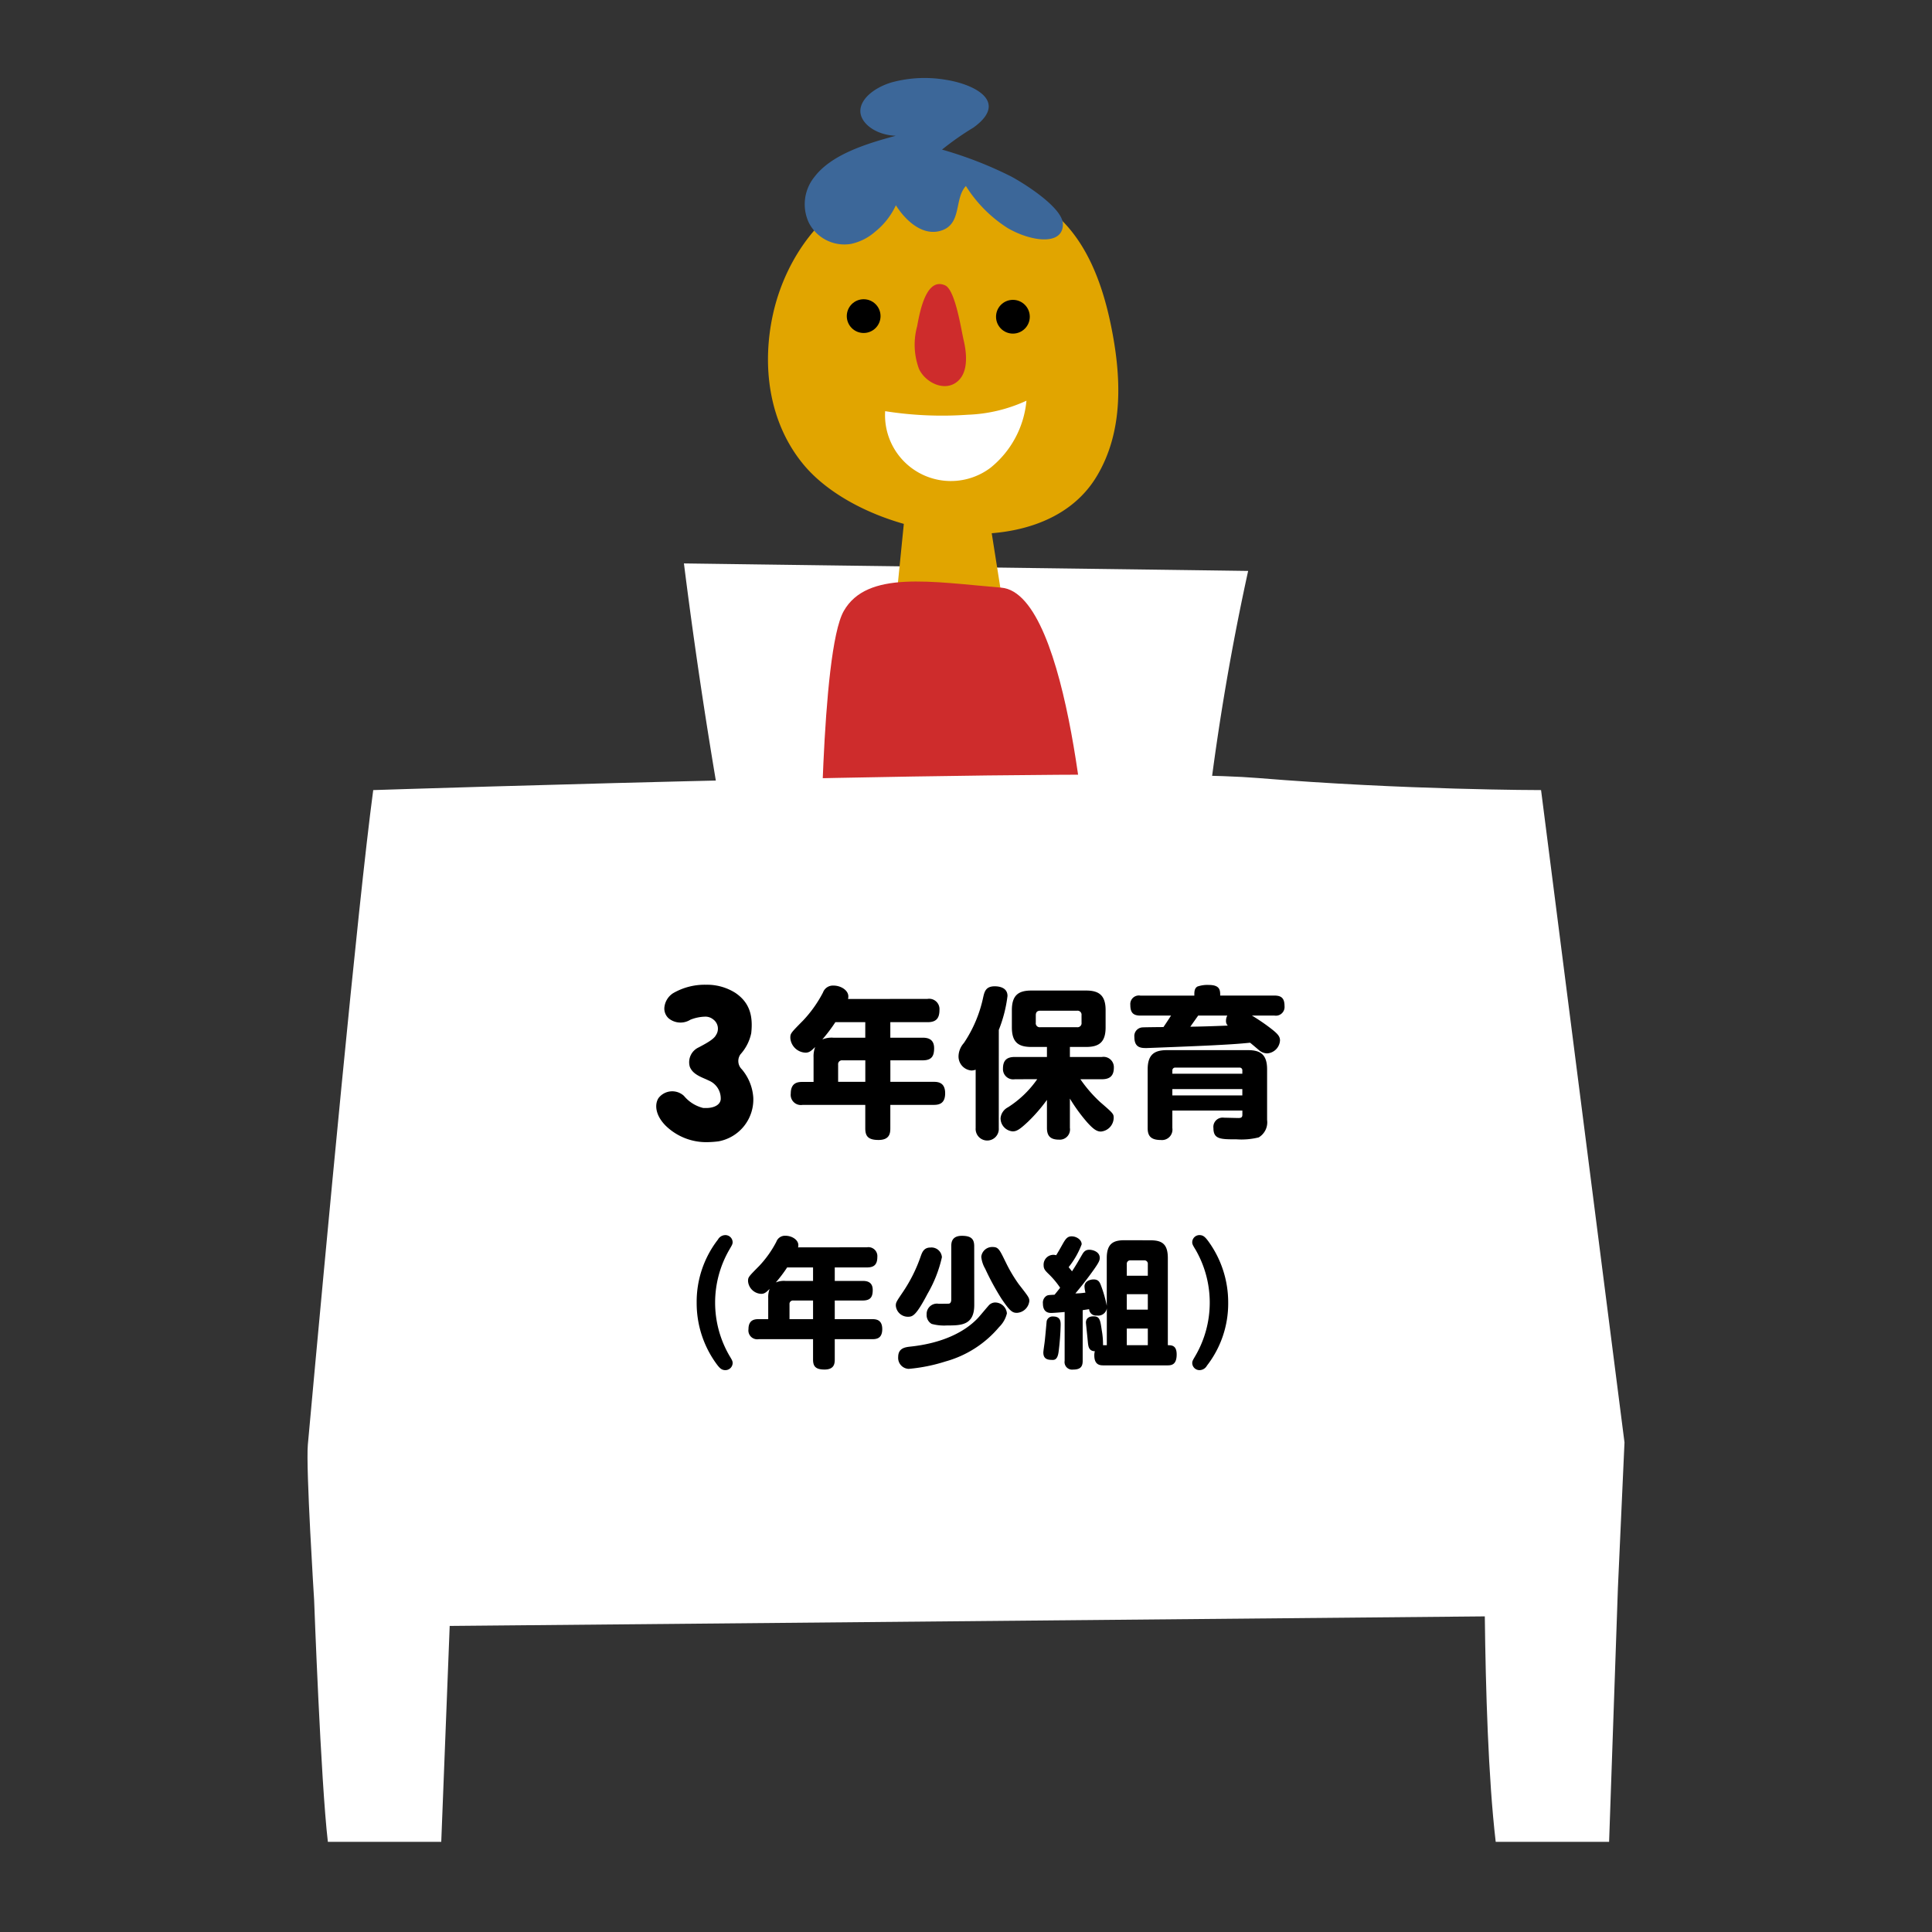 <?xml version="1.0" encoding="UTF-8"?> <svg xmlns="http://www.w3.org/2000/svg" viewBox="0 0 200 200"><rect x="0" y="0" width="200" height="200" fill="#333333" stroke="none"/><defs><style> .cls-1 { fill: #fff; } .cls-2 { fill: #e1a500; } .cls-3 { fill: #ce2c2c; } .cls-4 { fill: #3c6799; } </style></defs><title>icon_class3</title><g id="layout"><g><g><path class="cls-1" d="M76.689,95.018Q73.122,76.779,70.8,58.326c19.394.268,39.014.508,58.408.776a258.237,258.237,0,0,0-5.16,34.656C108.1,91.774,92.742,94.361,76.689,95.018Z"></path><path class="cls-2" d="M83.136,48.037c-3.566-4.35-4.285-10.2-3.119-15.5,1.317-5.99,5.509-11.974,12.05-13.586a22.683,22.683,0,0,1,8.8-.071,19.694,19.694,0,0,1,6.011,1.717c4.943,2.528,7.05,7.92,8.1,12.951,1.107,5.318,1.4,11.107-1.5,15.847C107.64,58.95,89.386,55.662,83.136,48.037Z"></path><polygon class="cls-2" points="93.99 49.967 92.782 62.04 103.648 61.436 101.837 49.967 93.99 49.967"></polygon><path class="cls-3" d="M84.935,91.62s0-24.147,2.414-28.373,9.055-3.018,16.3-2.414S112.7,90.412,112.7,90.412Z"></path><path class="cls-1" d="M102.541,48.42a6.816,6.816,0,0,1-10.91-5.856,37.629,37.629,0,0,0,8.535.37,15.8,15.8,0,0,0,6.092-1.454A10.088,10.088,0,0,1,102.541,48.42Z"></path><path class="cls-3" d="M99.754,35.2c.376,1.585.493,3.614-.892,4.473-1.278.793-3.069-.11-3.721-1.465a7.217,7.217,0,0,1-.2-4.43c.279-1.518.94-5.12,2.9-4.235C98.9,30.026,99.5,34.133,99.754,35.2Z"></path><circle cx="89.406" cy="32.724" r="1.747"></circle><circle cx="104.856" cy="32.788" r="1.747"></circle><path class="cls-4" d="M104.323,23.616a13.926,13.926,0,0,1-4.333-4.36c-1.238,1.322-.376,3.942-2.582,4.624-1.992.616-3.77-1.2-4.667-2.629A7.617,7.617,0,0,1,90.579,24a5.526,5.526,0,0,1-2.48,1.248,4.13,4.13,0,0,1-4.356-2.169,4.491,4.491,0,0,1,.563-4.759c1.741-2.3,5.284-3.424,8.426-4.265-2.165-.082-3.756-1.383-3.666-2.67.084-1.207,1.463-2.309,3.184-2.842a12.979,12.979,0,0,1,5.554-.3c2.009.3,4.159,1.158,4.5,2.421.251.925-.527,1.817-1.53,2.541a29.7,29.7,0,0,0-3.256,2.281,40.553,40.553,0,0,1,7.175,2.793c1.518.823,5.32,3.256,5.338,4.916C110.056,25.45,106.76,25.03,104.323,23.616Z"></path></g><path class="cls-1" d="M168.167,149.321,159.53,81.79s-14.085,0-29.343-1.251S38.636,81.79,38.636,81.79c-1.609,12.013-4.874,46.971-6.768,67.762-.217,2.383.651,16.087.651,16.087s.684,18.73,1.422,25.03H45.678l.874-22.353,107.155-.989c.089,7.432.352,16.719,1.128,23.342h11.738l.912-26.276Z"></path><g><path d="M76.786,110.685a5.049,5.049,0,0,1,1.192,2.907,4.4,4.4,0,0,1-3.6,4.56,10.463,10.463,0,0,1-1.109.082,6.012,6.012,0,0,1-4.349-1.693c-1.088-1.088-1.171-2.217-.753-2.865a1.789,1.789,0,0,1,2.635-.231,3.746,3.746,0,0,0,2.007,1.256h.314c.628,0,1.4-.23,1.485-.879a2,2,0,0,0-1.192-1.945l-.314-.147c-.732-.312-1.421-.605-1.694-1.3a1.688,1.688,0,0,1,.921-2.005c.585-.315,1.547-.8,1.777-1.256a1.191,1.191,0,0,0-.293-1.653,1.267,1.267,0,0,0-.857-.271,4.389,4.389,0,0,0-1.484.314,1.932,1.932,0,0,1-2.259-.146,1.368,1.368,0,0,1-.44-1.088,1.988,1.988,0,0,1,.9-1.506,6.52,6.52,0,0,1,3.409-.879,5.49,5.49,0,0,1,3.032.836c1.464.985,1.861,2.344,1.652,4.184a4.7,4.7,0,0,1-1.108,2.176A1.19,1.19,0,0,0,76.786,110.685Z"></path><path d="M96.015,103.406a1.067,1.067,0,0,1,1.238,1.139c0,.92-.385,1.271-1.238,1.271H92.166v1.606H95.5c.469,0,1.2.084,1.2,1.088,0,.836-.267,1.256-1.2,1.256h-3.33v2.224h4.451c.451,0,1.221.033,1.221,1.188,0,1.138-.719,1.2-1.221,1.2H92.166v2.425c0,.5-.066,1.206-1.221,1.206-1.1,0-1.372-.418-1.372-1.206v-2.425H83.082A1.054,1.054,0,0,1,81.86,113.2c0-1.154.77-1.2,1.222-1.2H84.22v-2.543a2.692,2.692,0,0,1,.167-1.07c-.385.367-.586.584-1,.584a1.642,1.642,0,0,1-1.572-1.506c0-.484.016-.5,1.321-1.822a12.834,12.834,0,0,0,2.057-2.895,1.094,1.094,0,0,1,1.088-.721c.77,0,1.539.487,1.539,1.122a1.029,1.029,0,0,1-.033.267Zm-9.538,2.41a16.642,16.642,0,0,1-1.354,1.791,2.473,2.473,0,0,1,1.138-.185h3.312v-1.606Zm3.1,6.174v-2.224H87.214a.4.4,0,0,0-.451.451v1.773Z"></path><path d="M103.393,116.775a1.2,1.2,0,1,1-2.393,0v-6.041a1.284,1.284,0,0,1-.435.084,1.454,1.454,0,0,1-1.338-1.506,2.125,2.125,0,0,1,.552-1.337,13.481,13.481,0,0,0,2.008-4.768c.134-.586.284-1.106,1.188-1.106.3,0,1.321.051,1.321,1a14.016,14.016,0,0,1-.9,3.514Zm1.656-5.052a1.057,1.057,0,0,1-1.221-1.106c0-.887.435-1.2,1.221-1.2h3.33v-1.037h-1.607c-1.321,0-2.024-.453-2.024-2.026v-1.789c0-1.589.736-2.025,2.024-2.025h5.656c1.271,0,2.024.436,2.024,2.025v1.789c0,1.557-.7,2.026-2.024,2.026h-1.673v1.037h3.312a1.069,1.069,0,0,1,1.239,1.1c0,.905-.469,1.206-1.239,1.206h-2.225a14.114,14.114,0,0,0,2.041,2.359c1.372,1.187,1.405,1.221,1.405,1.656a1.447,1.447,0,0,1-1.321,1.4c-.435,0-.8-.267-1.406-.935a17.505,17.505,0,0,1-1.806-2.477v3.028a1.056,1.056,0,0,1-1.121,1.222c-.887,0-1.255-.369-1.255-1.222v-2.895a16.767,16.767,0,0,1-1.958,2.26c-.887.836-1.2,1-1.589,1a1.361,1.361,0,0,1-1.255-1.373,1.427,1.427,0,0,1,.77-1.121,10.637,10.637,0,0,0,3.028-2.91Zm6.91-6.625a.416.416,0,0,0-.469-.469h-3.814c-.3,0-.451.15-.451.469v.769a.41.41,0,0,0,.467.469h3.8a.417.417,0,0,0,.469-.469Z"></path><path d="M129.594,105.129c.484.285,1.087.687,1.589,1.054,1.037.77,1.322,1.055,1.322,1.524a1.426,1.426,0,0,1-1.339,1.34,1.373,1.373,0,0,1-.819-.319c-.135-.117-.787-.67-.938-.787-1.271.133-2.559.2-3.848.268-1.573.084-6.776.285-6.876.285-.552,0-1.255-.018-1.255-1.139a.893.893,0,0,1,.837-1c.133-.015,1.907-.033,2.174-.033.4-.586.653-.988.786-1.189h-3.178c-.753,0-1.037-.317-1.037-1.1a.887.887,0,0,1,1.037-.968h5.588c0-.352-.017-.737.318-.938a3.167,3.167,0,0,1,1.171-.166c1.188,0,1.188.568,1.188,1.1h5.622c.736,0,1.037.3,1.037,1.085a.9.9,0,0,1-1.037.987Zm-8.233,9.838v1.808a1.085,1.085,0,0,1-1.2,1.237c-1.071,0-1.355-.467-1.355-1.237V110.7c0-1.572.736-1.99,1.991-1.99h8.382c1.271,0,1.991.418,1.991,1.99v5.238a1.813,1.813,0,0,1-.87,1.805,7.37,7.37,0,0,1-2.292.2c-1.64,0-2.393,0-2.393-1.154a.962.962,0,0,1,1.088-1.086c.067,0,1.389.033,1.472.033.267,0,.435-.033.435-.336v-.435Zm0-3.813h7.245v-.318a.279.279,0,0,0-.3-.319h-6.642a.286.286,0,0,0-.3.319Zm7.245,1.588h-7.245v.654h7.245Zm-4.567-7.613c-.134.185-.7.988-.82,1.156,1.221-.018,2.275-.051,3.882-.117a.645.645,0,0,1-.185-.5,1.112,1.112,0,0,1,.134-.537Z"></path></g><g><path d="M75.51,140.342c.26.435.333.55.333.769a.751.751,0,0,1-.754.725c-.377,0-.58-.2-.87-.58a10.657,10.657,0,0,1-2.1-6.408,10.5,10.5,0,0,1,2.2-6.526.892.892,0,0,1,.769-.465.752.752,0,0,1,.754.725c0,.219-.073.32-.333.769a10.943,10.943,0,0,0,0,10.991Z"></path><path d="M89.749,129.119a.924.924,0,0,1,1.073.986c0,.8-.334,1.1-1.073,1.1H86.414V132.6H89.3c.406,0,1.044.072,1.044.941,0,.726-.233,1.088-1.044,1.088H86.414v1.929h3.857c.392,0,1.059.03,1.059,1.03s-.624,1.043-1.059,1.043H86.414v2.1c0,.434-.058,1.043-1.059,1.043-.957,0-1.188-.361-1.188-1.043v-2.1H78.541a.914.914,0,0,1-1.059-1.03c0-1,.667-1.043,1.059-1.043h.985v-2.2a2.333,2.333,0,0,1,.146-.927c-.334.318-.508.507-.87.507a1.424,1.424,0,0,1-1.364-1.3c0-.422.015-.436,1.146-1.58a11.075,11.075,0,0,0,1.783-2.51.947.947,0,0,1,.944-.623c.666,0,1.333.42,1.333.971a.9.9,0,0,1-.029.232Zm-8.265,2.088a14.554,14.554,0,0,1-1.174,1.553,2.142,2.142,0,0,1,.986-.16h2.871v-1.393Zm2.683,5.351v-1.929H82.122a.352.352,0,0,0-.392.392v1.537Z"></path><path d="M97.506,130.148a13.3,13.3,0,0,1-1.479,3.77c-1.189,2.264-1.537,2.392-2.03,2.392a1.254,1.254,0,0,1-1.262-1.144c0-.334.059-.42.726-1.406A15.767,15.767,0,0,0,95.331,130c.131-.348.3-.856.986-.856A1.081,1.081,0,0,1,97.506,130.148Zm6.728,5.815a2.905,2.905,0,0,1-.8,1.406,11.117,11.117,0,0,1-5.553,3.568,17.539,17.539,0,0,1-3.814.768,1.136,1.136,0,0,1-1.087-1.232c0-.942.769-1.016,1.262-1.073,3.291-.347,5.654-1.508,7.032-3,.174-.189.885-1.045,1.044-1.218a.9.9,0,0,1,.725-.348A1.226,1.226,0,0,1,104.234,135.963Zm-3.379-.869c0,2.117-1.391,2.117-2.827,2.117a4.907,4.907,0,0,1-1.581-.16,1.051,1.051,0,0,1-.521-.987,1.066,1.066,0,0,1,1.232-1.1c.3,0,1.029,0,1.1-.014.145-.045.217-.189.217-.451v-5.481c0-.334.015-1.087,1.1-1.087,1,0,1.275.363,1.275,1.087Zm3.248-4.452a15.136,15.136,0,0,0,1.364,2.305c1.029,1.32,1.088,1.406,1.088,1.74a1.369,1.369,0,0,1-1.277,1.219c-.449,0-.711-.131-1.624-1.494a26.759,26.759,0,0,1-1.668-3.074,3.058,3.058,0,0,1-.405-1.233,1.131,1.131,0,0,1,1.174-1.015C103.35,129.09,103.466,129.336,104.1,130.642Z"></path><path d="M119.069,128.394c1.158,0,1.825.321,1.825,1.84v9.022c.377,0,.914,0,.914.957,0,1.027-.494,1.129-.928,1.129h-6.654c-.32,0-.943-.014-.943-1.03a1.372,1.372,0,0,1,.058-.433c-.624-.014-.682-.492-.726-.944-.044-.492-.2-1.957-.2-2.015,0-.637.624-.653.783-.653.639,0,.7.348.857,1.45a8.2,8.2,0,0,1,.13,1.539h.392v-3.815a.9.9,0,0,1-1.03.741.707.707,0,0,1-.8-.653c-.522.072-.566.086-.668.1v5.248c0,.58-.217.9-.984.9a.782.782,0,0,1-.884-.9v-5.061c-.275.03-1.175.1-1.378.1s-.87,0-.87-.971a.83.83,0,0,1,.349-.783c.159-.1.231-.1.854-.131.159-.189.391-.478.579-.725a8.914,8.914,0,0,0-1.1-1.335c-.42-.407-.609-.581-.609-.987a1.014,1.014,0,0,1,1.3-1.043c.3-.492.361-.607.681-1.174s.508-.781.928-.781c.464,0,1.029.332,1.029.824a8.668,8.668,0,0,1-1.347,2.364c.231.289.261.318.347.435.507-.783.638-1.031,1.029-1.7.188-.332.362-.535.769-.535.319,0,1.074.187,1.074.84,0,.232-.058.435-.624,1.232-.392.551-1.016,1.406-1.9,2.451a7.714,7.714,0,0,0,1.043-.086,3.4,3.4,0,0,1-.1-.625c0-.58.61-.74.943-.74.537,0,.653.32.812.756a12.842,12.842,0,0,1,.552,1.971v-4.946c0-1.519.71-1.84,1.84-1.84ZM108.006,140.01c0-.174.13-.987.144-1.16.044-.321.189-1.989.2-2.075a.624.624,0,0,1,.681-.492c.768,0,.768.551.768.883a26.44,26.44,0,0,1-.217,2.8c-.044.275-.131.812-.579.812S108.006,140.762,108.006,140.01Zm10.816-7.946v-1.2a.352.352,0,0,0-.391-.392h-1.393a.353.353,0,0,0-.393.392v1.2Zm0,1.912h-2.177v1.6h2.177Zm0,3.553h-2.177v1.727h2.177Z"></path><path d="M123.751,129.351c-.261-.435-.333-.55-.333-.769a.751.751,0,0,1,.754-.725c.377,0,.58.2.87.58a10.743,10.743,0,0,1,2.1,6.411,10.488,10.488,0,0,1-2.2,6.523.89.89,0,0,1-.768.465.75.75,0,0,1-.754-.725c0-.219.072-.32.333-.769a10.949,10.949,0,0,0,0-10.991Z"></path></g></g></g></svg> 